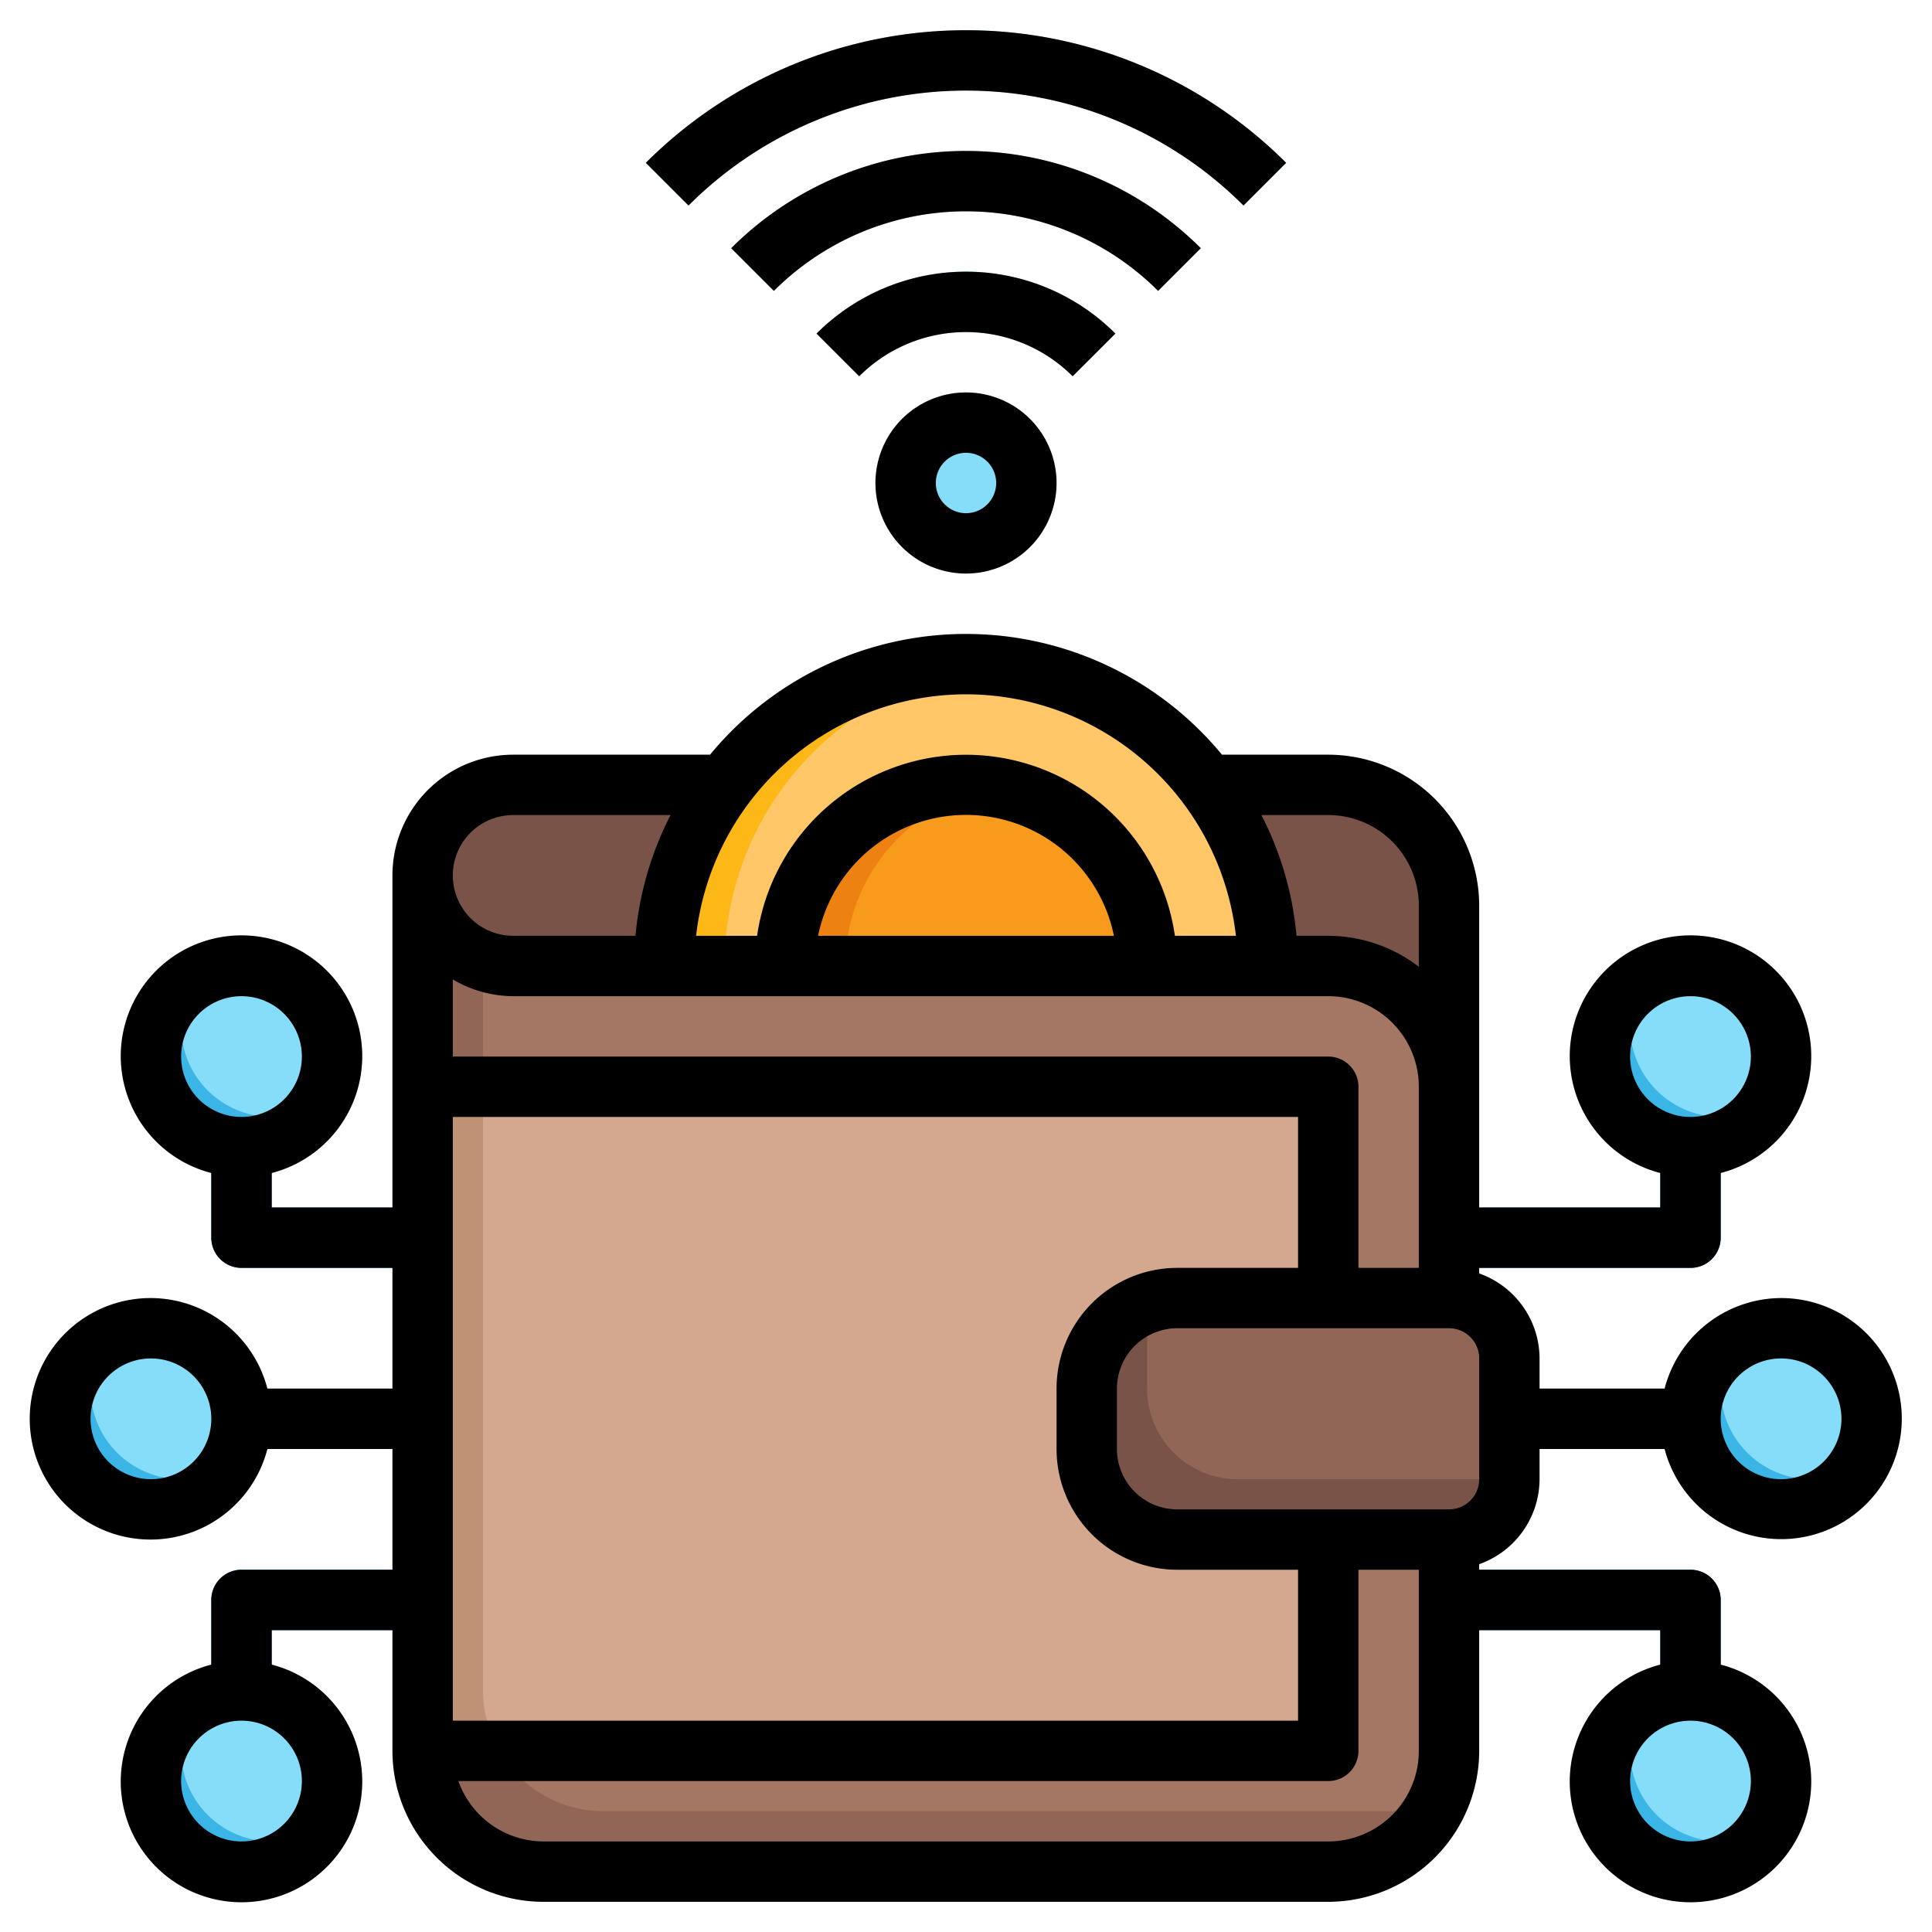 <svg height="512" viewBox="0 0 64 64" width="512" xmlns="http://www.w3.org/2000/svg"><g id="Layer_31" data-name="Layer 31"><path d="m48 36v-6a4 4 0 0 0 -4-4h-27a3 3 0 0 0 -3 3v7z" fill="#795348"/><path d="m48 36a4 4 0 0 0 -4-4h-27a3 3 0 0 1 -3-3v29a4 4 0 0 0 4 4h26a4 4 0 0 0 4-4z" fill="#916657"/><path d="m44 32h-27a2.962 2.962 0 0 1 -1-.184v24.184a4 4 0 0 0 4 4h26a3.964 3.964 0 0 0 1.64-.36 3.976 3.976 0 0 0 .36-1.64v-22a4 4 0 0 0 -4-4z" fill="#a37763"/><path d="m14 36h30v22h-30z" fill="#bf9275"/><path d="m42 32a10 10 0 0 0 -20 0" fill="#fdb716"/><path d="m44 36h-28v20a3.955 3.955 0 0 0 .555 2h27.445z" fill="#d3a88f"/><path d="m33 22.05a10 10 0 0 0 -9 9.95h18a10 10 0 0 0 -9-9.95z" fill="#ffc767"/><path d="m50 46h8v2h-8z" fill="#0068dd"/><path d="m57 58h-2v-4h-7v-2h8a1 1 0 0 1 1 1z" fill="#0068dd"/><path d="m56 42h-8v-2h7v-4h2v5a1 1 0 0 1 -1 1z" fill="#0068dd"/><path d="m6 46h8v2h-8z" fill="#0068dd"/><path d="m9 57h-2v-4a1 1 0 0 1 1-1h6v2h-5z" fill="#0068dd"/><path d="m14 42h-6a1 1 0 0 1 -1-1v-4h2v3h5z" fill="#0068dd"/><path d="m38 32a6 6 0 0 0 -12 0" fill="#ed8213"/><circle cx="59" cy="47" fill="#3bb4e6" r="3"/><circle cx="56" cy="59" fill="#3bb4e6" r="3"/><circle cx="56" cy="35" fill="#3bb4e6" r="3"/><circle cx="5" cy="47" fill="#3bb4e6" r="3"/><circle cx="8" cy="59" fill="#3bb4e6" r="3"/><circle cx="8" cy="35" fill="#3bb4e6" r="3"/><g fill="#86ddfa"><circle cx="32" cy="16" r="2"/><path d="m35.535 12.464a5 5 0 0 0 -7.07 0l-1.414-1.414a7 7 0 0 1 9.9 0z"/><path d="m38.364 9.636a9 9 0 0 0 -12.728 0l-1.414-1.414a11 11 0 0 1 15.556 0z"/><path d="m41.192 6.808a13 13 0 0 0 -18.384 0l-1.414-1.414a15 15 0 0 1 21.212 0z"/><path d="m59 44a2.965 2.965 0 0 0 -1.554.446 2.965 2.965 0 0 0 -.446 1.554 3 3 0 0 0 3 3 2.965 2.965 0 0 0 1.554-.446 2.965 2.965 0 0 0 .446-1.554 3 3 0 0 0 -3-3z"/><path d="m56 56a2.965 2.965 0 0 0 -1.554.446 2.965 2.965 0 0 0 -.446 1.554 3 3 0 0 0 3 3 2.965 2.965 0 0 0 1.554-.446 2.965 2.965 0 0 0 .446-1.554 3 3 0 0 0 -3-3z"/><path d="m57 37a2.965 2.965 0 0 0 1.554-.446 2.965 2.965 0 0 0 .446-1.554 3 3 0 0 0 -3-3 2.965 2.965 0 0 0 -1.554.446 2.965 2.965 0 0 0 -.446 1.554 3 3 0 0 0 3 3z"/><path d="m6 49a2.965 2.965 0 0 0 1.554-.446 2.965 2.965 0 0 0 .446-1.554 3 3 0 0 0 -3-3 2.965 2.965 0 0 0 -1.554.446 2.965 2.965 0 0 0 -.446 1.554 3 3 0 0 0 3 3z"/><path d="m8 56a2.965 2.965 0 0 0 -1.554.446 2.965 2.965 0 0 0 -.446 1.554 3 3 0 0 0 3 3 2.965 2.965 0 0 0 1.554-.446 2.965 2.965 0 0 0 .446-1.554 3 3 0 0 0 -3-3z"/><path d="m8 32a2.965 2.965 0 0 0 -1.554.446 2.965 2.965 0 0 0 -.446 1.554 3 3 0 0 0 3 3 2.965 2.965 0 0 0 1.554-.446 2.965 2.965 0 0 0 .446-1.554 3 3 0 0 0 -3-3z"/></g><path d="m50 49a2 2 0 0 1 -2 2h-9a3 3 0 0 1 -3-3v-2a3 3 0 0 1 3-3h9a2 2 0 0 1 2 2z" fill="#795348"/><path d="m33 26.09a6 6 0 0 0 -5 5.91h10a6 6 0 0 0 -5-5.91z" fill="#f89b1c"/><path d="m48 43h-9a2.983 2.983 0 0 0 -.86.14 2.983 2.983 0 0 0 -.14.86v2a3 3 0 0 0 3 3h9v-4a2 2 0 0 0 -2-2z" fill="#916657"/><path d="m59 43a4 4 0 0 0 -3.858 3h-4.142v-1a3 3 0 0 0 -2-2.816v-.184h7a1 1 0 0 0 1-1v-2.142a4 4 0 1 0 -2 0v1.142h-6v-10a5.006 5.006 0 0 0 -5-5h-3.521a10.987 10.987 0 0 0 -16.958 0h-6.521a4 4 0 0 0 -4 4v11h-4v-1.142a4 4 0 1 0 -2 0v2.142a1 1 0 0 0 1 1h5v4h-4.142a4 4 0 1 0 0 2h4.142v4h-5a1 1 0 0 0 -1 1v2.142a4 4 0 1 0 2 0v-1.142h4v4a5.006 5.006 0 0 0 5 5h26a5.006 5.006 0 0 0 5-5v-4h6v1.142a4 4 0 1 0 2 0v-2.142a1 1 0 0 0 -1-1h-7v-.184a3 3 0 0 0 2-2.816v-1h4.142a3.993 3.993 0 1 0 3.858-5zm-5-8a2 2 0 1 1 2 2 2 2 0 0 1 -2-2zm-48 0a2 2 0 1 1 2 2 2 2 0 0 1 -2-2zm-1 14a2 2 0 1 1 2-2 2 2 0 0 1 -2 2zm5 10a2 2 0 1 1 -2-2 2 2 0 0 1 2 2zm48 0a2 2 0 1 1 -2-2 2 2 0 0 1 2 2zm-11-17h-2v-6a1 1 0 0 0 -1-1h-29v-2.556a3.959 3.959 0 0 0 2 .556h27a3 3 0 0 1 3 3zm-8 10h4v5h-28v-20h28v5h-4a4 4 0 0 0 -4 4v2a4 4 0 0 0 4 4zm-11.9-21a5 5 0 0 1 9.8 0zm16.9-4a3 3 0 0 1 3 3v2.025a4.954 4.954 0 0 0 -3-1.025h-1.051a10.9 10.9 0 0 0 -1.163-4zm-12-4a9.01 9.01 0 0 1 8.941 8h-2.021a6.991 6.991 0 0 0 -13.84 0h-2.021a9.01 9.01 0 0 1 8.941-8zm-15 4h5.214a10.9 10.9 0 0 0 -1.163 4h-4.051a2 2 0 0 1 0-4zm27 34h-26a3 3 0 0 1 -2.816-2h28.816a1 1 0 0 0 1-1v-6h2v6a3 3 0 0 1 -3 3zm5-12a1 1 0 0 1 -1 1h-9a2 2 0 0 1 -2-2v-2a2 2 0 0 1 2-2h9a1 1 0 0 1 1 1zm10 0a2 2 0 1 1 2-2 2 2 0 0 1 -2 2z"/><path d="m29 16a3 3 0 1 0 3-3 3 3 0 0 0 -3 3zm4 0a1 1 0 1 1 -1-1 1 1 0 0 1 1 1z"/><path d="m36.949 11.05a7 7 0 0 0 -9.9 0l1.414 1.414a5 5 0 0 1 7.07 0z"/><path d="m39.778 8.222a11 11 0 0 0 -15.556 0l1.414 1.414a9 9 0 0 1 12.728 0z"/><path d="m42.606 5.394a15 15 0 0 0 -21.212 0l1.414 1.414a13 13 0 0 1 18.384 0z"/></g></svg>